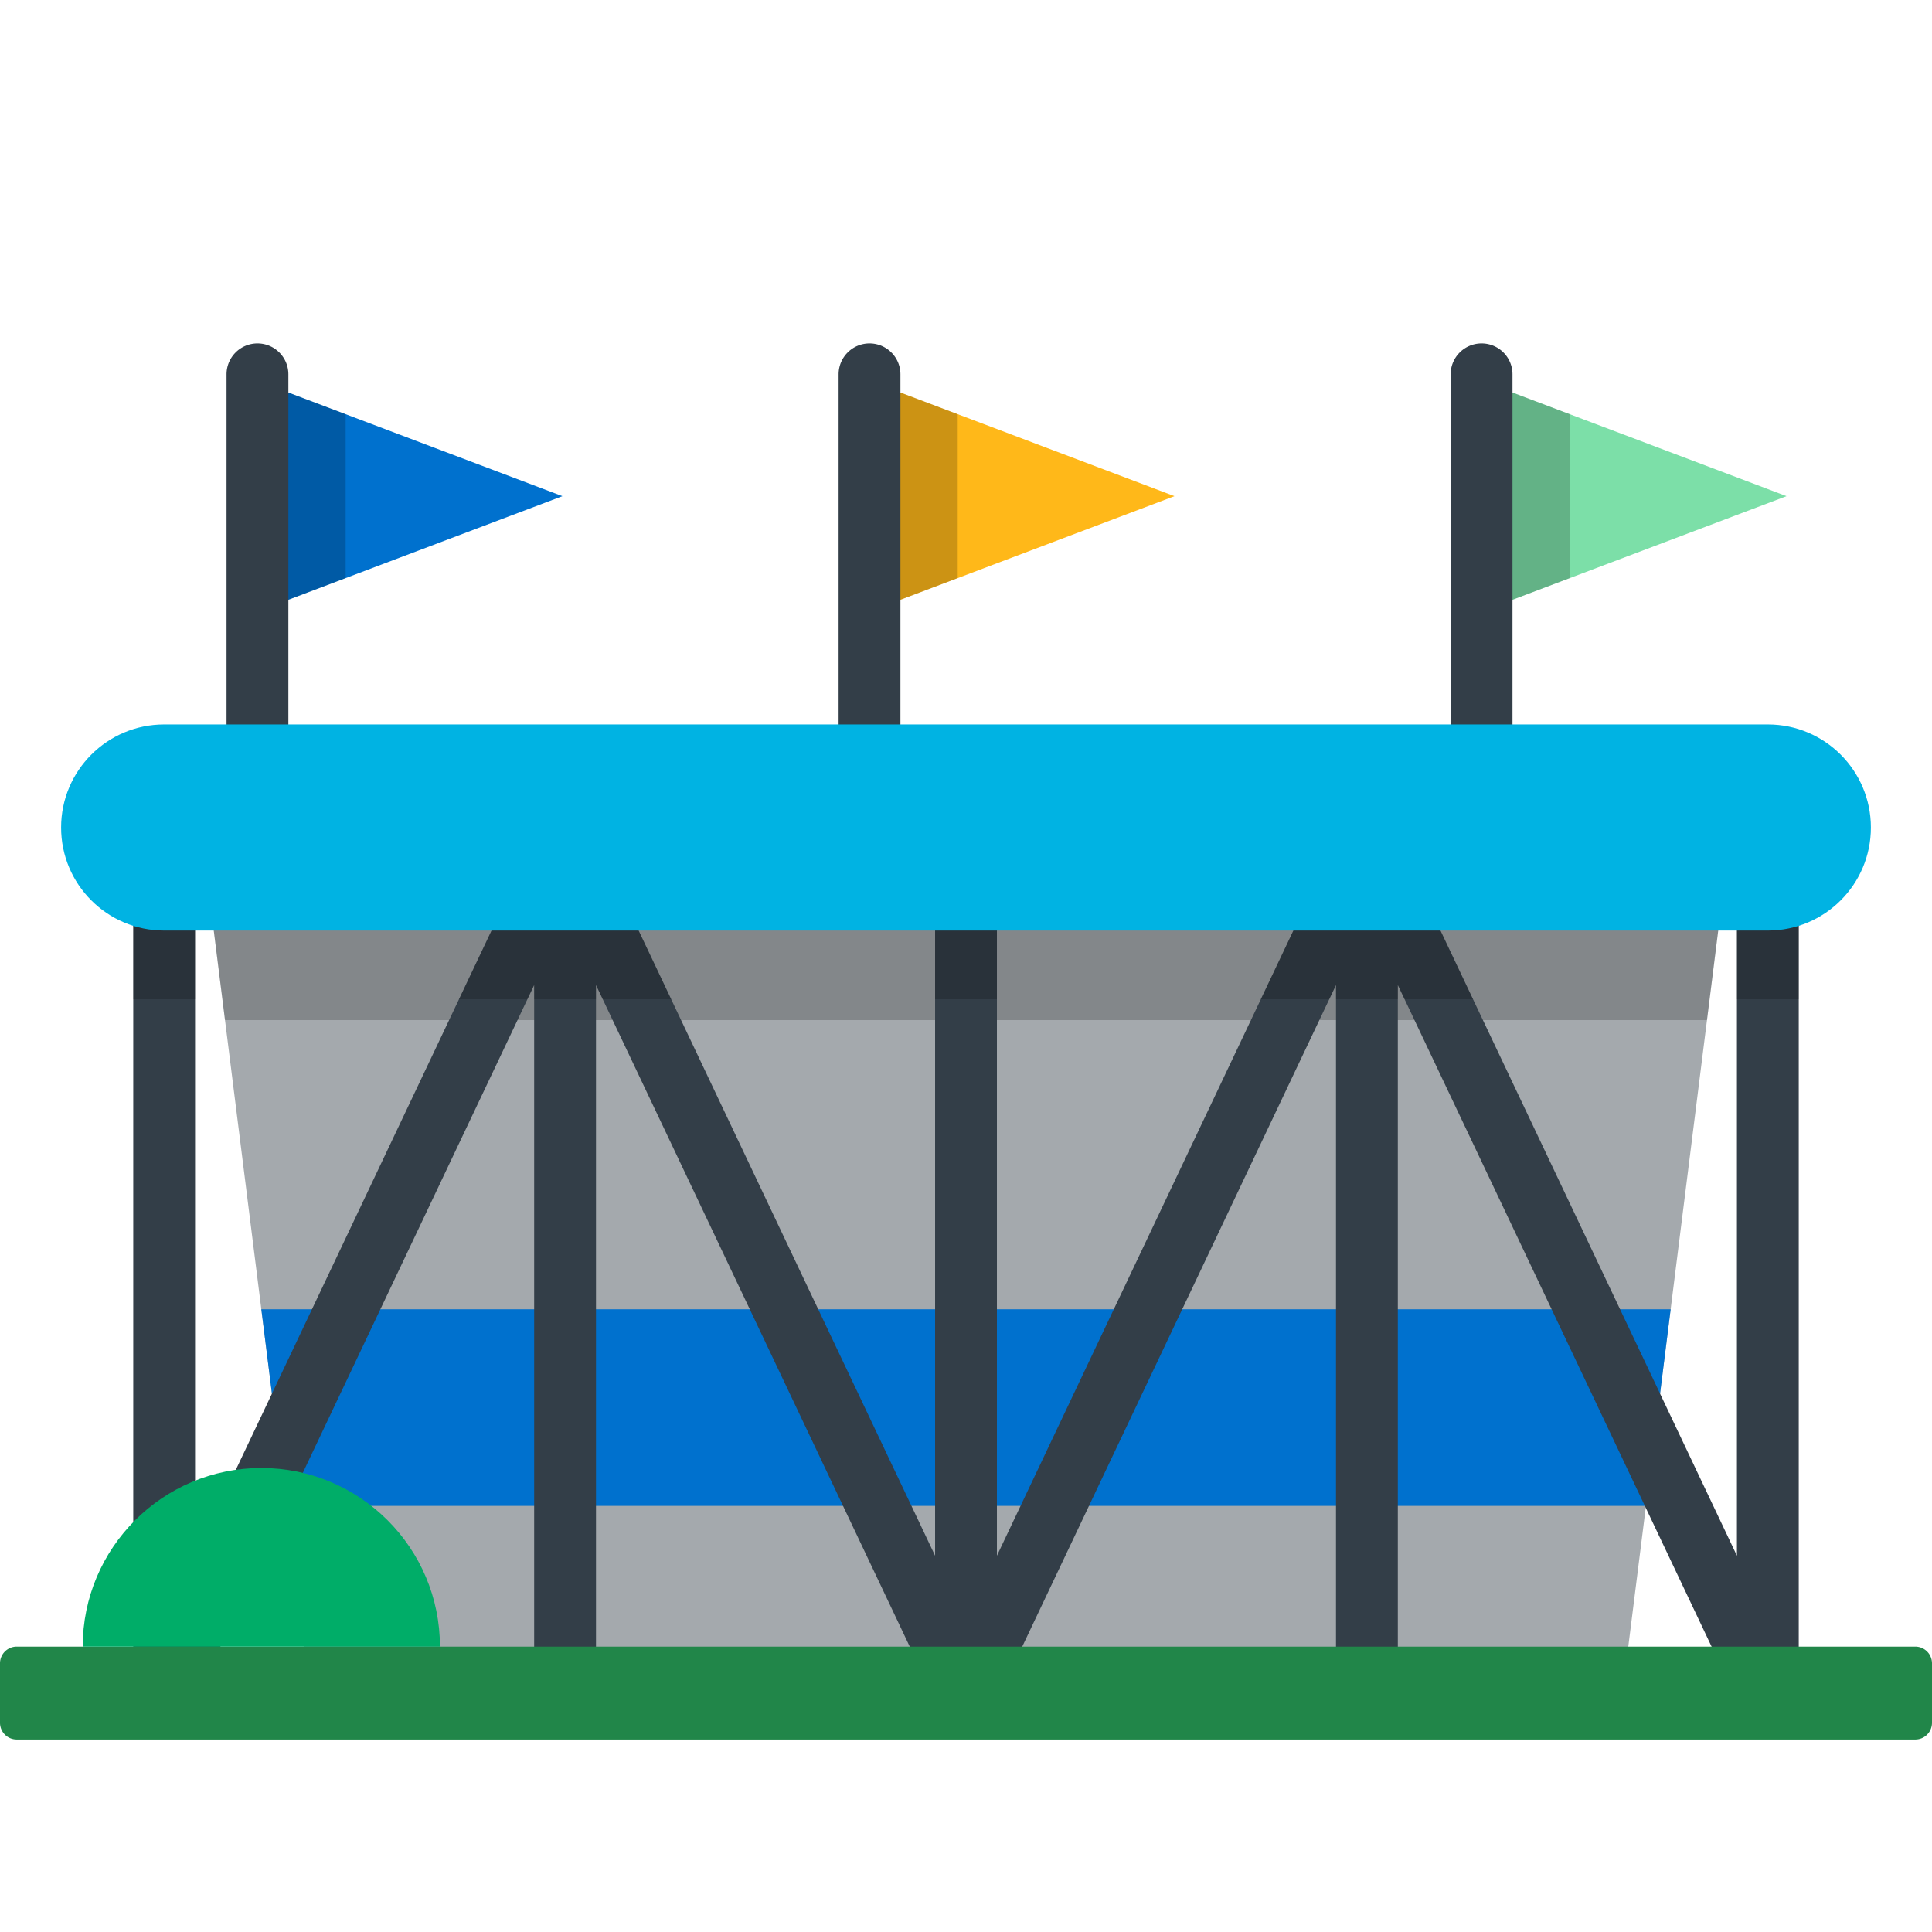 <svg xmlns="http://www.w3.org/2000/svg" viewBox="0 -20 512 512">
    <path fill="#0071ce" d="M149.043 111.487L68.229 80.934v61.105z"/>
    <path opacity=".2" d="M68.229 80.934v61.105l23.372-8.836V89.77z"/>
    <path d="M68.229 189.35a8.192 8.192 0 0 1-8.193-8.193V79.205c0-4.525 3.667-8.193 8.193-8.193s8.193 3.668 8.193 8.193v101.952a8.193 8.193 0 0 1-8.193 8.193z"
          fill="#333e48"/>
    <path fill="#ffb819" d="M311.246 111.487l-80.815-30.553v61.105z"/>
    <path opacity=".2" d="M230.431 80.934v61.105l23.373-8.836V89.77z"/>
    <path d="M230.431 189.35a8.192 8.192 0 0 1-8.193-8.193V79.205c0-4.525 3.667-8.193 8.193-8.193s8.193 3.668 8.193 8.193v101.952a8.193 8.193 0 0 1-8.193 8.193z"
          fill="#333e48"/>
    <path fill="#7cdfa8" d="M473.448 111.487l-80.815-30.553v61.105z"/>
    <path opacity=".2" d="M392.633 80.934v61.105l23.373-8.836V89.77z"/>
    <path d="M392.633 189.35a8.192 8.192 0 0 1-8.193-8.193V79.205c0-4.525 3.667-8.193 8.193-8.193s8.193 3.668 8.193 8.193v101.952a8.193 8.193 0 0 1-8.193 8.193z"
          fill="#333e48"/>
    <path fill="#a4a9ad" d="M456.319 218.869H55.676l26.354 209.81h347.936z"/>
    <path fill="#0071ce" d="M69.254 326.971L75.8 379.08h360.395l6.545-52.109z"/>
    <path opacity=".2" d="M55.676 218.869l3.953 31.471h392.738l3.952-31.471z"/>
    <path d="M460.304 204.635v187.648l-90.653-191.158-7.402 3.511-7.402-3.511-90.653 191.158V204.635h-16.385v187.648l-90.653-191.158-7.402 3.511-7.402-3.511-90.656 191.158V204.635H35.311v224.043a8.193 8.193 0 0 0 15.595 3.511l90.653-191.158v187.648h16.385V241.031l90.653 191.158a8.19 8.19 0 0 0 14.804 0l90.653-191.158v187.648h16.385V241.031l90.653 191.158a8.194 8.194 0 0 0 15.595-3.511V204.635h-16.383z"
          fill="#333e48"/>
    <path d="M247.807 244.803h16.385v-25.935h-16.385v25.935zm-212.496 0h16.385v-25.935H35.311v25.935zm98.624-25.934l-12.3 25.935h18.135l1.789-3.773v3.773h16.385v-3.773l1.789 3.773h18.134l-12.3-25.935h-31.632zm326.369 0v25.935h16.385v-25.935h-16.385zm-113.873 0l-12.298 25.935h18.134l1.789-3.773v3.773h16.385v-3.773l1.789 3.773h18.134l-12.298-25.935h-31.635z"
          opacity=".2"/>
    <path d="M468.496 226.609H43.504c-15.082 0-27.309-12.227-27.309-27.309s12.227-27.309 27.309-27.309h424.992c15.082 0 27.309 12.227 27.309 27.309s-12.228 27.309-27.309 27.309z"
          fill="#00b3e3"/>
    <path d="M512 436.574a4.425 4.425 0 0 1-4.412 4.413H4.412A4.425 4.425 0 0 1 0 436.574v-15.791a4.425 4.425 0 0 1 4.412-4.413h503.176a4.425 4.425 0 0 1 4.412 4.413v15.791z"
          fill="#218649"/>
    <path d="M116.59 416.369c0-26.143-21.193-47.336-47.336-47.336s-47.336 21.193-47.336 47.336h94.672z" fill="#00ad68"/>
</svg>
